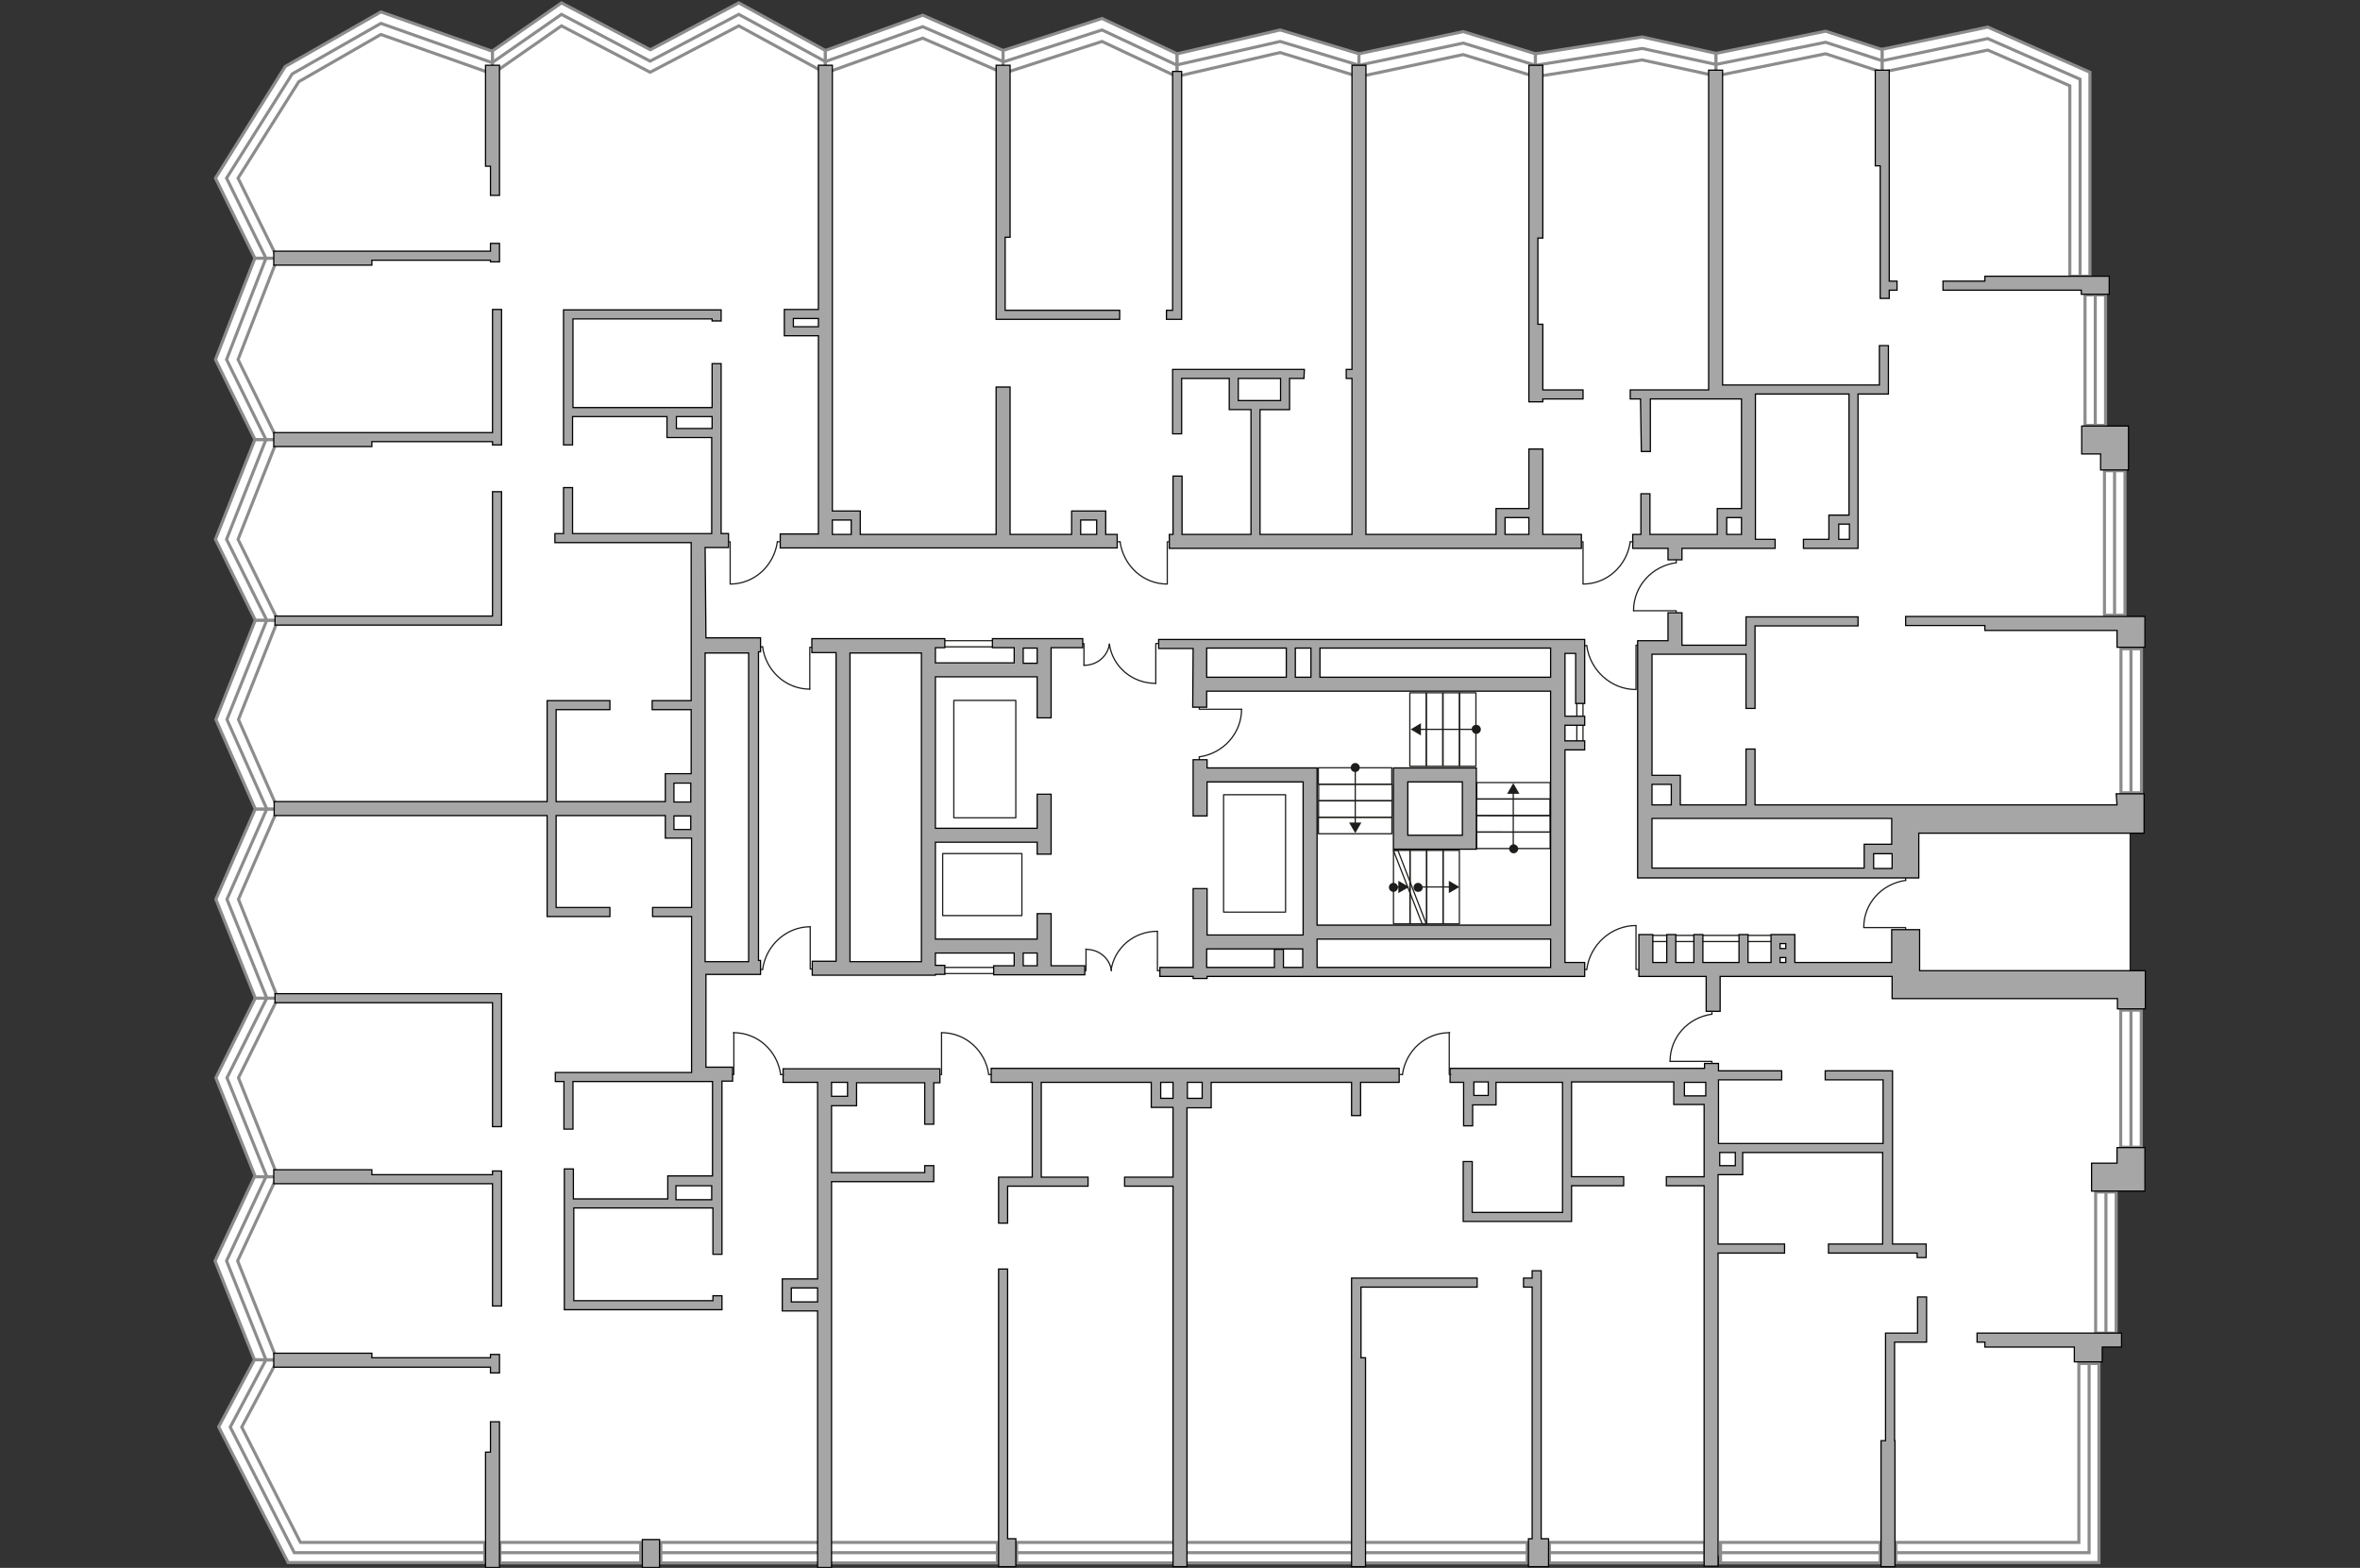 <?xml version="1.0" encoding="utf-8"?>
<!-- Generator: Adobe Illustrator 27.2.0, SVG Export Plug-In . SVG Version: 6.00 Build 0)  -->
<svg version="1.1" xmlns="http://www.w3.org/2000/svg" xmlns:xlink="http://www.w3.org/1999/xlink" x="0px" y="0px"
	 viewBox="0 0 575 382" style="enable-background:new 0 0 575 382;" xml:space="preserve">
<rect x="0" y="0" width="575" height="382" fill="#333333" stroke="none"/>
<style type="text/css">
	.st0{fill:#FFFFFF;}
	.st1{fill:#FFFFFF;stroke:#8C8C8C;stroke-width:0.75;stroke-linecap:round;stroke-miterlimit:10;}
	.st2{fill:none;stroke:#8C8C8C;stroke-width:0.75;stroke-linecap:round;stroke-miterlimit:10;}
	.st3{fill:none;stroke:#1D1D1B;stroke-width:0.3;stroke-linecap:round;stroke-linejoin:round;stroke-miterlimit:10;}
	.st4{fill:none;stroke:#1D1D1B;stroke-width:0.3;stroke-linecap:round;stroke-linejoin:round;}
	.st5{fill:#1D1D1B;}
	.st6{fill:#A6A6A6;stroke:#000000;stroke-width:0.3;stroke-miterlimit:22.926;}
</style>
<g id="bg">
	<path class="st0" d="M71.9,378.2l437.1,1v-52h4.6v-39.9h5.8v-44.5l-0.5-5.6v-38.3l0.5-5.1v-41.2h-3.6v-44.6h-4.8V70.2h-3.8V20
		l-22.8-9.8l-26.2,5.4L445,11.1l-27.1,5.5l-17.5-4.1l-25.9,4.1l-17.6-5.4L331,16.7l-18.8-5.8l-23.7,5.8l-19.3-8.1l-24,7.5L226,7.3
		l-24.6,8.5L180.4,4.3l-22.1,11.1l-21-11.1l-17.7,11.4L92.7,6.7L72.8,18.6L55.7,44.1l9.4,19.1l-9.3,25.3l9.4,19.4l-9.5,24.1
		l9.6,19.8l-9.5,24.7l9.4,20.7l-9.4,22.5l9.4,24.7l-8.7,17.9l8.7,24.6l-9.6,21.8c0,0,9.2,22.4,9.4,22.9c0.2,0.5-8.2,16.2-8.2,16.2
		L71.9,378.2z"/>
</g>
<g id="windows">
	<g>
		<polygon class="st1" points="67.5,286.7 62,286.7 52.4,307.2 62,331.3 67.5,331.3 57.9,307.2 		"/>
		<polyline class="st2" points="64.8,286.7 55.2,307.2 64.8,331.3 		"/>
	</g>
	<g>
		<polygon class="st1" points="67.7,243.2 62.2,243.2 52.6,262.6 62.2,286.7 67.7,286.7 58.1,262.6 		"/>
		<polyline class="st2" points="65,243.2 55.3,262.6 65,286.7 		"/>
	</g>
	<g>
		<polygon class="st1" points="67.7,197.1 62.2,197.1 52.6,219.1 62.2,243.2 67.7,243.2 58.1,219.1 		"/>
		<polyline class="st2" points="65,197.1 55.3,219.1 65,243.2 		"/>
	</g>
	<g>
		<polygon class="st1" points="67.7,151.1 62.2,151.1 52.6,175.3 62.2,197.1 67.7,197.1 58.1,175.3 		"/>
		<polyline class="st2" points="65,151.1 55.3,175.3 65,197.1 		"/>
	</g>
	<g>
		<polygon class="st1" points="67.6,107.1 62.1,107.1 52.5,131.4 62.2,151.1 67.7,151.1 58,131.4 		"/>
		<polyline class="st2" points="64.8,107.1 55.2,131.4 65,151.1 		"/>
	</g>
	<g>
		<polygon class="st1" points="67.6,62.9 62.1,62.9 52.5,87.6 62.1,107.1 67.6,107.1 58,87.6 		"/>
		<polyline class="st2" points="64.8,62.9 55.2,87.6 64.8,107.1 		"/>
	</g>
	<g>
		<polygon class="st1" points="92.8,2.9 69.5,16.2 52.5,43.4 62.1,62.9 67.6,62.9 58,43.4 72.8,19.9 92.8,8.4 120,18 120,12.5 		"/>
		<polyline class="st2" points="120,15.3 92.8,5.7 71.2,18 55.2,43.4 64.8,62.9 		"/>
	</g>
	<g>
		<polygon class="st1" points="180,0.7 158.5,12.1 158.4,12.1 136.8,0.7 120,12.4 120,18 136.8,6.3 158.4,17.6 158.4,17.6 
			158.4,17.6 180,6.3 201.1,17.8 201.1,12.3 		"/>
		<polyline class="st2" points="201.1,15 180,3.5 158.4,14.9 158.4,14.9 136.8,3.5 120,15.2 		"/>
	</g>
	<g>
		<polygon class="st1" points="244.4,17.8 244.4,12.3 224.8,3.7 201.1,12.3 201.1,17.8 224.8,9.3 		"/>
		<polyline class="st2" points="244.4,15 224.8,6.5 201.1,15 		"/>
	</g>
	<g>
		<polygon class="st1" points="286.8,18.7 286.8,13.1 268.5,4.5 244.4,12.3 244.4,17.9 268.5,10.1 		"/>
		<polyline class="st2" points="286.8,15.9 268.5,7.3 244.4,15.1 		"/>
	</g>
	<g>
		<polygon class="st1" points="331.1,18.7 331.1,13.1 311.9,7.3 286.8,13.1 286.8,18.6 311.9,12.8 		"/>
		<polyline class="st2" points="331.1,15.9 311.9,10.1 286.8,15.8 		"/>
	</g>
	<g>
		<polygon class="st1" points="374.1,18.7 374.1,13.1 356.5,7.7 331.1,13.1 331.1,18.7 356.5,13.3 		"/>
		<polyline class="st2" points="374.1,15.9 356.5,10.5 331.1,15.9 		"/>
	</g>
	<g>
		<polygon class="st1" points="418.1,18.5 418.1,13 400.1,9 374.1,13.1 374.1,18.7 400.1,14.6 		"/>
		<polyline class="st2" points="418.1,15.7 400.1,11.8 374.1,15.9 		"/>
	</g>
	<g>
		<polygon class="st1" points="458.6,17.6 458.6,12.1 444.8,7.6 418.1,13 418.1,18.5 444.8,13.1 		"/>
		<polyline class="st2" points="458.6,14.8 444.8,10.3 418.1,15.7 		"/>
	</g>
	<polygon class="st1" points="511.4,332.2 506.5,332.2 506.5,375.8 461.9,375.8 461.9,380.7 507.1,380.7 507.1,380.7 511.4,380.7 	
		"/>
	<g>
		
			<rect x="497.6" y="129.8" transform="matrix(3.000163e-07 -1 1 3.000163e-07 382.94 647.491)" class="st1" width="35.2" height="5"/>
		<line class="st1" x1="515.2" y1="149.9" x2="515.2" y2="114.7"/>
	</g>
	<g>
		<rect x="419.2" y="375.8" class="st1" width="38.9" height="5"/>
		<line class="st1" x1="419.2" y1="378.3" x2="458.1" y2="378.3"/>
	</g>
	<g>
		<rect x="377.5" y="375.8" class="st1" width="37.9" height="5"/>
		<line class="st1" x1="377.5" y1="378.3" x2="415.3" y2="378.3"/>
	</g>
	<g>
		<rect x="330.8" y="375.8" class="st1" width="41.3" height="5"/>
		<line class="st1" x1="330.8" y1="378.3" x2="372.1" y2="378.3"/>
	</g>
	<g>
		<rect x="287.5" y="375.8" class="st1" width="43.3" height="5"/>
		<line class="st1" x1="287.5" y1="378.3" x2="330.8" y2="378.3"/>
	</g>
	<g>
		<rect x="247.7" y="375.8" class="st1" width="39.9" height="5"/>
		<line class="st1" x1="247.7" y1="378.3" x2="287.5" y2="378.3"/>
	</g>
	<g>
		<rect x="200.9" y="375.8" class="st1" width="42.1" height="5"/>
		<line class="st1" x1="200.9" y1="378.3" x2="243" y2="378.3"/>
	</g>
	<g>
		<rect x="161" y="375.8" class="st1" width="39.9" height="5"/>
		<line class="st1" x1="161" y1="378.3" x2="200.9" y2="378.3"/>
	</g>
	<g>
		<rect x="121.8" y="375.8" class="st1" width="34.3" height="5"/>
		<line class="st1" x1="121.8" y1="378.3" x2="156.2" y2="378.3"/>
	</g>
	<g>
		
			<rect x="501.7" y="173.2" transform="matrix(3.010297e-07 -1 1 3.010297e-07 343.56 694.862)" class="st1" width="35.1" height="5"/>
		<line class="st1" x1="519.2" y1="193.2" x2="519.2" y2="158.1"/>
	</g>
	<g>
		
			<rect x="502.5" y="260.3" transform="matrix(3.162699e-07 -1 1 3.162699e-07 256.404 782.018)" class="st1" width="33.4" height="5"/>
		<line class="st1" x1="519.2" y1="279.5" x2="519.2" y2="246.1"/>
	</g>
	<g>
		
			<rect x="495.9" y="305.1" transform="matrix(3.071492e-07 -1 1 3.071492e-07 205.494 820.717)" class="st1" width="34.4" height="5"/>
		<line class="st1" x1="513.1" y1="324.8" x2="513.1" y2="290.4"/>
	</g>
	<polyline class="st2" points="461.9,378.3 509,378.3 509,332.2 	"/>
	<g>
		
			<rect x="494.6" y="85.2" transform="matrix(3.327748e-07 -1 1 3.327748e-07 422.805 598.238)" class="st1" width="31.8" height="5"/>
		<line class="st1" x1="510.5" y1="103.6" x2="510.5" y2="71.8"/>
	</g>
	<g>
		<polygon class="st1" points="484.3,6.6 458.6,12 458.6,17.6 484.3,12.2 504.3,20.9 504.3,67.3 509.2,67.3 509.2,17.6 		"/>
		<polyline class="st2" points="506.8,67.3 506.8,19.3 484.3,9.4 458.6,14.8 		"/>
	</g>
	<g>
		<polygon class="st1" points="73.2,375.8 58.9,347.7 67.6,331.4 62,331.3 53.3,347.6 53.3,347.6 53.3,347.7 70.2,380.7 
			118.1,380.7 118.1,375.8 		"/>
		<polyline class="st2" points="64.8,331.3 56.1,347.7 71.7,378.3 118.1,378.3 		"/>
	</g>
</g>
<g id="plan">
	<g id="Group_34_00000085210646734025269630000015458460036066842787_">
		<path id="Vector_158_00000076590870990212298240000009136419675523026350_" class="st3" d="M302.5,172.8l-10.3,0v-0.4"/>
		<path id="Vector_159_00000172400292380060427430000016493852236901360053_" class="st3" d="M292.2,185.1v-0.7"/>
		<path id="Vector_160_00000057116555901412360870000015380420777034494125_" class="st3" d="M292.2,184.4
			c5.8-0.8,10.3-5.7,10.3-11.6"/>
	</g>
	<g id="Group_34_00000029036454467557852720000005395802188840041908_">
		<path id="Vector_158_00000147936238226802924540000005315966632918996112_" class="st3" d="M398.6,225.5l0,10.7h0.5"/>
		<path id="Vector_159_00000021101218193141213640000010761468243374924443_" class="st3" d="M385.9,236.2h0.7"/>
		<path id="Vector_160_00000173151308361274220060000006821081163728336275_" class="st3" d="M386.6,236.2c0.8-6,5.9-10.7,12-10.7"
			/>
	</g>
	<g id="Group_34_00000090293582682023035150000018115099349783786409_">
		<path id="Vector_158_00000099654334040151404850000016720285112297204667_" class="st3" d="M197.4,225.8l0,10.3h0.4"/>
		<path id="Vector_159_00000136409437319992800470000015274101838384123274_" class="st3" d="M185.1,236.2h0.7"/>
		<path id="Vector_160_00000168796474811740881890000005454412590090842554_" class="st3" d="M185.8,236.2
			c0.8-5.8,5.7-10.4,11.6-10.4"/>
	</g>
	<g id="Group_34_00000101821741033723903850000003536116598478719390_">
		<path id="Vector_158_00000091727160430148255530000000801957978204412290_" class="st3" d="M197.3,167.9l0-10.2h0.4"/>
		<path id="Vector_159_00000087393146925619306230000012804410659364385409_" class="st3" d="M185.1,157.6h0.7"/>
		<path id="Vector_160_00000081609428186438276990000000014448737216946057_" class="st3" d="M185.8,157.6
			c0.8,5.8,5.6,10.3,11.5,10.3"/>
	</g>
	<g id="Group_34_00000054231090744245252550000001619904020918503609_">
		<path id="Vector_158_00000084524445182576787720000010292939853475906193_" class="st3" d="M398.6,167.9l0-10.7h0.5"/>
		<path id="Vector_159_00000071534338239305607050000004892096786336887471_" class="st3" d="M385.9,157.3l0.7,0"/>
		<path id="Vector_160_00000105400740245017699370000013950079333993240506_" class="st3" d="M386.6,157.3c0.8,6,5.9,10.7,12,10.7"
			/>
	</g>
	<g>
		<g>
			<polyline class="st3" points="264.6,231.2 264.6,236.5 264.3,236.5 			"/>
			<path class="st3" d="M270.8,236.5"/>
			<path class="st3" d="M270.8,236.5c-0.4-3-3-5.2-6.2-5.2"/>
		</g>
		<g>
			<polyline class="st3" points="282,226.9 282,236.5 282.6,236.5 			"/>
			<path class="st3" d="M270.7,236.5"/>
			<path class="st3" d="M270.7,236.4c0.8-5.4,5.5-9.5,11.3-9.5"/>
		</g>
	</g>
	<g>
		<g>
			<polyline class="st3" points="264.1,162.1 264.1,156.8 263.8,156.8 			"/>
			<path class="st3" d="M270.3,156.8"/>
			<path class="st3" d="M270.3,156.9c-0.4,3-3,5.2-6.2,5.2"/>
		</g>
		<g>
			<polyline class="st3" points="281.6,166.5 281.6,156.8 282.1,156.8 			"/>
			<path class="st3" d="M270.3,156.8"/>
			<path class="st3" d="M270.3,157c0.8,5.4,5.5,9.5,11.3,9.5"/>
		</g>
	</g>
	<g id="Group_34_00000144326293811069566430000000010742939547226523_">
		<path id="Vector_158_00000023277408341303471620000009260581948411452584_" class="st3" d="M454.1,226h10.2v0.4"/>
		<path id="Vector_159_00000139257528324245921170000003560064121687412356_" class="st3" d="M464.3,213.8v0.7"/>
		<path id="Vector_160_00000038392446103535407450000011924279488277556157_" class="st3" d="M464.3,214.5
			c-5.8,0.8-10.2,5.6-10.2,11.4"/>
	</g>
	<line class="st3" x1="519" y1="202.1" x2="519" y2="237.4"/>
	<rect x="229.6" y="156.1" class="st3" width="12.8" height="1.5"/>
	<rect x="229.6" y="235.7" class="st3" width="12.8" height="1.5"/>
	<rect x="401.9" y="227.9" class="st3" width="30.5" height="1.5"/>
	
		<rect x="379.7" y="175" transform="matrix(3.736021e-05 -1 1 3.736021e-05 209.172 560.621)" class="st3" width="10.4" height="1.5"/>
	
		<rect x="225.7" y="177.4" transform="matrix(-3.736021e-05 1 -1 -3.736021e-05 424.904 -55.045)" class="st3" width="28.6" height="15.1"/>
	
		<rect x="291.4" y="200.4" transform="matrix(-3.736021e-05 1 -1 -3.736021e-05 513.633 -97.761)" class="st3" width="28.6" height="15.1"/>
	
		<rect x="231.8" y="205.8" transform="matrix(-3.736021e-05 1 -1 -3.736021e-05 454.788 -23.823)" class="st3" width="15.1" height="19.3"/>
	<g>
		<rect x="355.6" y="168.8" class="st3" width="4" height="17.9"/>
		<rect x="351.6" y="168.8" class="st3" width="4" height="17.9"/>
		<rect x="347.5" y="168.8" class="st3" width="4" height="17.9"/>
		<rect x="343.5" y="168.8" class="st3" width="4" height="17.9"/>
		<g>
			<g>
				<line class="st4" x1="359.7" y1="177.7" x2="345.8" y2="177.7"/>
				<g>
					<path class="st5" d="M359.7,176.6c0.6,0,1.1,0.5,1.1,1.1c0,0.6-0.5,1.1-1.1,1.1c-0.6,0-1.1-0.5-1.1-1.1
						C358.5,177.1,359,176.6,359.7,176.6z"/>
				</g>
				<g>
					<polygon class="st5" points="346.2,176.2 343.7,177.7 346.2,179.2 					"/>
				</g>
			</g>
		</g>
	</g>
	<g>
		
			<rect x="366.7" y="195.8" transform="matrix(-3.736070e-05 1 -1 -3.736070e-05 573.5 -163.95)" class="st3" width="4" height="17.9"/>
		
			<rect x="366.7" y="191.8" transform="matrix(-3.736070e-05 1 -1 -3.736070e-05 569.475 -167.976)" class="st3" width="4" height="17.9"/>
		
			<rect x="366.7" y="187.8" transform="matrix(-3.736070e-05 1 -1 -3.736070e-05 565.449 -172.002)" class="st3" width="4" height="17.9"/>
		
			<rect x="366.7" y="183.7" transform="matrix(-3.736070e-05 1 -1 -3.736070e-05 561.423 -176.028)" class="st3" width="4" height="17.9"/>
		<g>
			<g>
				<line class="st4" x1="368.7" y1="206.9" x2="368.7" y2="193"/>
				<g>
					<path class="st5" d="M369.9,206.8c0,0.6-0.5,1.1-1.1,1.1c-0.6,0-1.1-0.5-1.1-1.1c0-0.6,0.5-1.1,1.1-1.1
						C369.3,205.7,369.9,206.2,369.9,206.8z"/>
				</g>
				<g>
					<polygon class="st5" points="370.2,193.4 368.7,190.8 367.2,193.4 					"/>
				</g>
			</g>
		</g>
	</g>
	<g>
		
			<rect x="328.2" y="180.1" transform="matrix(3.736118e-05 -1 1 3.736118e-05 141.096 519.25)" class="st3" width="4" height="17.9"/>
		
			<rect x="328.2" y="184.2" transform="matrix(3.736118e-05 -1 1 3.736118e-05 137.07 523.275)" class="st3" width="4" height="17.9"/>
		
			<rect x="328.2" y="188.2" transform="matrix(3.736118e-05 -1 1 3.736118e-05 133.044 527.301)" class="st3" width="4" height="17.9"/>
		
			<rect x="328.2" y="192.2" transform="matrix(3.736118e-05 -1 1 3.736118e-05 129.018 531.327)" class="st3" width="4" height="17.9"/>
		<g>
			<g>
				<line class="st4" x1="330.2" y1="187" x2="330.2" y2="200.9"/>
				<g>
					<path class="st5" d="M329.1,187c0-0.6,0.5-1.1,1.1-1.1c0.6,0,1.1,0.5,1.1,1.1c0,0.6-0.5,1.1-1.1,1.1S329.1,187.7,329.1,187z"/>
				</g>
				<g>
					<polygon class="st5" points="328.7,200.4 330.2,203 331.7,200.4 					"/>
				</g>
			</g>
		</g>
	</g>
	<g>
		
			<rect x="339.5" y="207.2" transform="matrix(-1 -3.736204e-05 3.736204e-05 -1 683.01 432.295)" class="st3" width="4" height="17.9"/>
		
			<rect x="343.5" y="207.2" transform="matrix(-1 -3.736204e-05 3.736204e-05 -1 691.062 432.295)" class="st3" width="4" height="17.9"/>
		
			<rect x="347.5" y="207.2" transform="matrix(-1 -3.736204e-05 3.736204e-05 -1 699.113 432.296)" class="st3" width="4" height="17.9"/>
		
			<rect x="351.6" y="207.2" transform="matrix(-1 -3.736204e-05 3.736204e-05 -1 707.165 432.296)" class="st3" width="4" height="17.9"/>
		<g>
			<g>
				<line class="st4" x1="339.4" y1="216.1" x2="341.2" y2="216.1"/>
				<g>
					<path class="st5" d="M339.5,217.3c-0.6,0-1.1-0.5-1.1-1.1c0-0.6,0.5-1.1,1.1-1.1c0.6,0,1.1,0.5,1.1,1.1
						C340.6,216.8,340.1,217.3,339.5,217.3z"/>
				</g>
				<g>
					<polygon class="st5" points="340.7,217.6 343.3,216.1 340.7,214.6 					"/>
				</g>
			</g>
		</g>
		<g>
			<g>
				<line class="st4" x1="345.5" y1="216.1" x2="353.4" y2="216.1"/>
				<g>
					<path class="st5" d="M345.5,217.3c-0.6,0-1.1-0.5-1.1-1.1c0-0.6,0.5-1.1,1.1-1.1c0.6,0,1.1,0.5,1.1,1.1
						C346.7,216.8,346.2,217.3,345.5,217.3z"/>
				</g>
				<g>
					<polygon class="st5" points="353,217.6 355.6,216.1 353,214.6 					"/>
				</g>
			</g>
		</g>
		<polygon class="st3" points="339.5,207.2 340.6,207.2 347.5,225.1 346.5,225.1 		"/>
	</g>
	<g>
		<path class="st6" d="M190.8,263.7l8.4,0l0,47.9l-7.5,0v0h-1.1l0,7.8l2.2,0v0l6.4,0l0,62.5l3.4,0l0-94l24.9,0l0-2.2h0v-1.7l-2.2,0
			v1.7l-22.7,0l0-16.3l6.1,0l0-2.2h0v-3.4l16.6,0l0,10.1l2.2,0l0-10.1l1.5,0l0-3.4l-38.2,0L190.8,263.7z M192.8,317.2v-3.4l6.4,0
			l0,3.4L192.8,317.2z M206.5,267.1l-3.9,0l0-3.4l3.9,0V267.1z"/>
		<path class="st6" d="M272.2,130.2l-2.8,0l0-5.7l-2.2,0v0l-3.9,0l0,0l-2.2,0l0,0h0l0,2.2h0l0,3.5l-15,0l0-35.9l-3.4,0l0,35.9
			l-33.1,0l0-5.7h0l-6.8,0l0-108.6l-3.4,0l0,59.5l-6.1,0v0l-2.2,0l0,6.4l2.2,0l0,0l6.1,0l0,48.3l-9.3,0l0,3.4l82.1,0L272.2,130.2z
			 M263.3,126.7l3.9,0l0,3.5l-3.9,0L263.3,126.7z M193.3,79.6v-2l6.1,0l0,2L193.3,79.6z M202.8,126.7l4.6,0l0,3.5l-4.6,0
			L202.8,126.7z"/>
		<polygon class="st6" points="90.6,107.6 120,107.6 120,108.4 122.2,108.4 122.2,75.4 120,75.4 120,105.4 90.6,105.4 90.6,105.4 
			66.7,105.4 66.7,108.8 90.6,108.8 		"/>
		<polygon class="st6" points="90.6,63.4 119.5,63.4 119.5,63.8 121.7,63.8 121.7,59.3 119.5,59.3 119.5,61.2 90.6,61.2 90.6,61.2 
			66.7,61.2 66.7,64.6 90.6,64.6 		"/>
		<path class="st6" d="M171.8,133.4l5.7,0l0-3.4l-1.8,0l0-41.4l-2.2,0l0,10.7l-33.9,0l0-21.6l33.9,0v0.5l2.2,0l0-2.7l-2.2,0v0
			l-36.2,0l0,2.2h0l0,21.6h0l0,2.2h0l0,6.9l2.2,0l0-6.9l23,0l0,2.9h0l0,2.2l10.9,0l0,23.4l-1.7,0v0l-3.1,0l0,0l-29.1,0l0-11.2
			l-2.2,0l0,11.2l-2.1,0l0,2.2l33.2,0l0,38.5l-9.5,0l0,2.2l9.5,0l0,15.6h-4.1v0l-2.2,0v6.8l-26.6,0l0-22.4l13.1,0l0-2.2l-13.1,0v0
			l-2.2,0l0,24.6l-66.5,0l0,3.4l66.5,0l0,24.6h0.3v0l1.6,0h0.3l0,0l13.1,0l0-2.2l-13.1,0l0-22.4l26.6,0v5.5h0.7v0l5.7,0l0,16.9
			l-9.5,0l0,2.2l9.5,0l0,38l-33.2,0l0,2.2l2.1,0l0,11.6l2.2,0l0-11.6l28.9,0v0l0.9,0v0l4.2,0l0,23l-10.9,0l0,2.2h0v3.4l-23,0l0-7.3
			l-2.2,0l0,7.3h0l0,2.2h0l0,22.6h0l0,2.2l37,0v0l1.4,0l0-3.4l-2.2,0v1.2l-33.9,0l0-22.6l33.9,0l0,11.3l2.2,0l0-42.2l2.6,0l0-3.4
			l-6.5,0l0-22.6l13.3,0l0-3.4h-0.5l0-75.2h0.5l0-3.4l-13.3,0L171.8,133.4z M164.8,104.4l0-2.9l8.7,0l0,2.9L164.8,104.4z
			 M164.7,292.3l0-3.4l8.7,0l0,3.4L164.7,292.3z M164.2,190.8h4.1l0,4.6l-4.1,0V190.8z M164.2,202.1v-3.3l4.1,0l0,3.3L164.2,202.1z
			 M182.4,159.1l0,75.2l-10.6,0l0-75.2L182.4,159.1z"/>
		<path class="st6" d="M227.9,232.2l19.2,0l0,3.1l-5,0l0,2.2l10.6,0v0l3.4,0v0l8.2,0l0-2.2l-8.2,0l0-3.1h0l0-3.4h0l0-6.2l-3.4,0
			l0,6.2l-24.8,0l0-23.6l24.8,0l0,2.9l3.4,0l0-2.9h0l0-3.4h0l0-8.3l-3.4,0l0,8.3l-24.8,0l0-36.9l24.8,0l0,10l3.4,0l0-10h0l0-3.4h0
			l0-3.7l7.7,0l0-2.2l-7.7,0v0l-3.4,0v0l-10.9,0l0,2.2l5.3,0l0,3.7l-19.2,0l0-2.5h0l0-1.2l2.3,0l0-2.2l-2.3,0v0l-30.1,0l0,3.4l5.9,0
			l0,75.2l-5.8,0l0,3.4l30,0v-0.2l2.3,0l0-2.2l-2.3,0L227.9,232.2z M252.7,235.3l-3.4,0l0-3.1l3.4,0L252.7,235.3z M249.3,157.9
			l3.4,0l0,3.7l-3.4,0L249.3,157.9z M207.1,159.1l17.4,0l0,75.2l-17.4,0L207.1,159.1z"/>
		<path class="st6" d="M290.6,172.3l3.4,0l0-3.9l83.8,0l0,57l-56.9,0l0-38.3h0v0l-26.8,0l0-2l-3.4,0l0,13.7l3.4,0l0-8.3l23.4,0
			l0,37.3l-23.4,0l0-11.3l-3.4,0l0,19.2l-8.1,0l0,2.2l8.1,0v0.5l3.4,0v-0.5l84.7,0v0l7.3,0l0-3.4l-4.8,0l0-51.8l4.8,0l0-2.2l-4.8,0
			l0-3.8l4.8,0l0-2.2l-4.8,0l0-15.3l2.6,0l0,12.2l2.2,0l0-14.5h0l0-1.1l-6.2,0v0l-97.6,0l0,2.2l8.4,0L290.6,172.3z M294,157.9
			l19.4,0l0,7.1l-19.4,0L294,157.9z M315.6,157.9l3.8,0l0,7.1l-3.8,0L315.6,157.9z M321.6,165l0-7.1l56.2,0l0,7.1L321.6,165z
			 M377.8,228.8l0,6.9l-56.9,0l0-6.9L377.8,228.8z M294,231.2l23.4,0l0,4.5l-4.7,0l0-4.4l-2.2,0l0,4.4l-16.5,0L294,231.2z"/>
		<path class="st6" d="M340.4,187.1L340.4,187.1l-0.9,0l0,19.8l0.9,0v0l19,0v0h0.3l0-19.8h-0.3v0L340.4,187.1z M356.3,190.5l0,13
			l-13.3,0l0-13L356.3,190.5z"/>
		<polygon class="st6" points="483.6,70.7 507.1,70.7 507.1,71.7 513.9,71.7 513.9,67.3 507.1,67.3 507.1,67.3 483.6,67.3 
			483.6,68.5 473.4,68.5 473.4,70.7 483.6,70.7 		"/>
		<polygon class="st6" points="483.6,324.8 481.7,324.8 481.7,327 483.6,327 483.6,328.2 505.4,328.2 505.4,331.8 512.2,331.8 
			512.2,328.2 516.9,328.2 516.9,324.8 483.6,324.8 		"/>
		<polygon class="st6" points="375.9,97.2 385.7,97.2 385.7,95 375.9,95 375.9,79 374.7,79 374.7,58 375.9,58 375.9,15.9 
			372.5,15.9 372.5,58 372.5,58 372.5,79 372.5,79 372.5,97.9 375.9,97.9 		"/>
		<path class="st6" d="M445.5,303.1l0,2.2l13.5,0v0l2.2,0v0l5.9,0l0,1.1l2.2,0l0-2.8h0v-0.5l-8.2,0l0-42.2h-0.4v0l-16,0l0,2.2
			l14.1,0l0,15.5l-34.1,0v0l-2.2,0v0l-3.8,0l0-15.5l15.4,0l0-2.2l-15.4,0l0-1.8l-3.4,0l0,1.2l-62,0l0,3.4l3.3,0l0,10.6l2.2,0l0-5.1
			l3.5,0v0l2.2,0l0-5.5l16.2,0l0,31.7l-22,0l0-12.4l-2.2,0l0,14.6l0.8,0l0,0h0.6l0.8,0l0,0l22,0v0l2.2,0l0-8.7l12.7,0l0-2.2l-12.7,0
			l0-23.1l24.9,0l0,5.5h0.8v0l6.6,0l0,17.6l-9.2,0l0,2.2l9.2,0l0,92.7l3.4,0l0-76.3l16.2,0l0-2.2l-16.2,0l0-16.9l6,0l0-2.2h0l0-3.2
			l34.1,0l0,22.3L445.5,303.1z M362.6,266.9l-3.5,0l0-3.3l3.5,0L362.6,266.9z M410.4,267v-3.3l5.2,0l0,3.3L410.4,267z M422.8,284
			l-3.8,0l0-3.2l3.8,0L422.8,284z"/>
		<polygon class="st6" points="375.5,309.6 373.3,309.6 373.3,311.4 371.2,311.4 371.2,313.6 373.3,313.6 373.3,374.9 372.4,374.9 
			372.4,381.7 377.3,381.7 377.3,374.9 375.5,374.9 		"/>
		<polygon class="st6" points="331.6,311.4 329.3,311.4 329.3,330.8 329.3,330.8 329.3,381.7 332.7,381.7 332.7,330.8 331.6,330.8 
			331.6,313.6 359.9,313.6 359.9,311.4 331.6,311.4 		"/>
		<path class="st6" d="M295.1,263.7l34.2,0l0,8.1l2.2,0l0-8.1l9.4,0l0-3.4l-99.4,0l0,3.4l10,0l0,23.1l-8.2,0v0.5h0l0,10.7l2.2,0l0-9
			l19.6,0l0-2.2l-11.4,0l0-23.1l26.8,0l0,6.1h0.4v0l4.9,0l0,17l-11.8,0l0,2.2l11.8,0l0,92.7l3.4,0l0-111.8l5.2,0v0h0.7L295.1,263.7z
			 M282.8,267.6v-3.9l3,0l0,3.9L282.8,267.6z M289.3,263.7l3.6,0v3.9l-3.6,0L289.3,263.7z"/>
		<polygon class="st6" points="245.5,309.2 243.3,309.2 243.3,374.9 243.3,374.9 243.3,381.7 247.5,381.7 247.5,374.9 245.5,374.9 
					"/>
		<polygon class="st6" points="469.4,316 467.2,316 467.2,324.8 461.1,324.8 459.4,324.8 459.4,351 458.3,351 458.3,381.7 
			461.7,381.7 461.7,351 461.6,351 461.6,327 469.4,327 469.4,324.8 469.4,324.8 		"/>
		<polygon class="st6" points="286.4,77.8 287.9,77.8 287.9,17.4 285.7,17.4 285.7,75.6 284.2,75.6 284.2,77.8 286.4,77.8 		"/>
		<polygon class="st6" points="272.8,75.6 244.9,75.6 244.9,57.8 246.1,57.8 246.1,15.9 242.7,15.9 242.7,57.8 242.7,57.8 
			242.7,75.6 242.7,75.6 242.7,77.8 272.8,77.8 		"/>
		<path class="st6" d="M317.8,90l-32.1,0l0,2.2h0l0,13.5l2.2,0l0-13.5l11.6,0l0,5.4h0l0,2.2l5.3,0l0,30.4l-16.8,0l0-14.2l-2.2,0
			l0,14.2l-0.9,0l0,3.4l100.4,0l0-3.4l-9.4,0l0-20.8l-3.4,0l0,14.5l-8,0l0,2.2h0l0,4.1l-31.7,0l0-114.3l-3.4,0l0,74.1l-1.4,0l0,2.2
			l1.4,0l0,38l-22.4,0l0-30.4l7.2,0l0-1.6h0l0-6l3.5,0L317.8,90z M366.7,126.1l5.8,0l0,4.1l-5.8,0L366.7,126.1z M312,97.6l-10.3,0
			l0-5.4l10.3,0L312,97.6z"/>
		<polygon class="st6" points="120,286.2 90.6,286.2 90.6,285 66.7,285 66.7,288.4 90.6,288.4 90.6,288.4 120,288.4 120,318.2 
			122.2,318.2 122.2,285.3 120,285.3 		"/>
		<polygon class="st6" points="122.2,152.3 122.2,119.8 120,119.8 120,150.1 67,150.1 67,152.3 120,152.3 120,152.3 		"/>
		<polygon class="st6" points="119.5,47.6 121.7,47.6 121.7,40.5 121.7,40.5 121.7,15.9 118.3,15.9 118.3,40.5 119.5,40.5 		"/>
		<polygon class="st6" points="119.5,353.8 118.3,353.8 118.3,381.9 121.7,381.9 121.7,356.5 121.7,356.5 121.7,346.4 119.5,346.4 
					"/>
		<polygon class="st6" points="119.5,330 119.5,330.8 90.6,330.8 90.6,329.7 66.7,329.7 66.7,333.1 90.6,333.1 90.6,333.1 
			119.5,333.1 119.5,334.5 121.7,334.5 121.7,330 		"/>
		<polygon class="st6" points="120,242.1 67,242.1 67,244.3 120,244.3 120,274.5 122.2,274.5 122.2,242.1 120,242.1 		"/>
		<path class="st6" d="M399.9,110l2.2,0l0-12.8l14.3,0l0,0l7.9,0l0,26.7l-5.9,0l0,2.2h0l0,4.1l-16.4,0l0-9.9l-2.2,0l0,9.9l-2,0
			l0,3.4l8.6,0l0,2.8l3.4,0l0-2.8l14.5,0v0l2.6,0v0l5.6,0l0-2.2l-4.8,0l0-35.4l22.8,0l0,29.5l-4.9,0l0,2.2h0l0,3.7l-6.2,0l0,2.2
			l13.3,0l0-2.2h0l0-35.4l7.4,0l0-1.8h0l0-10l-2.2,0l0,9.6l-31.3,0v0l-6.9,0l0-76.7l-3.4,0l0,76.7l0,0v0.3l0,0.9l-19.1,0l0,2.2
			l2.5,0L399.9,110z M448,131.4l0-3.7l2.6,0l0,3.7L448,131.4z M420.7,130.2l0-4.1l3.6,0l0,4.1L420.7,130.2z"/>
		<polygon class="st6" points="458.1,72.7 460.3,72.7 460.3,70.7 462.2,70.7 462.2,68.5 460.3,68.5 460.3,40.4 460.3,40.4 
			460.3,17.1 456.9,17.1 456.9,40.4 458.1,40.4 		"/>
		<polygon class="st6" points="512.4,103.8 511.8,103.8 511.8,103.8 507.2,103.8 507.2,110.6 511.8,110.6 511.8,114.5 518.6,114.5 
			518.6,103.8 517.8,103.8 517.8,103.8 		"/>
		<polygon class="st6" points="515.8,283.4 509.6,283.4 509.6,290.2 522.5,290.2 522.5,290.2 522.6,290.2 522.6,279.6 515.8,279.6 
					"/>
		<polygon class="st6" points="515.8,150.2 515.8,150.2 483.6,150.2 483.6,150.2 464.3,150.2 464.3,152.4 483.6,152.4 483.6,153.6 
			515.8,153.6 515.8,157.7 522.6,157.7 522.6,150.2 		"/>
		<path class="st6" d="M515.8,196.1l-53.3,0v0l-34.9,0l0-13.6l-2.2,0l0,13.6l-16,0l0-7.2l-0.7,0l0,0l-1.1,0h-0.4l0,0l-4.7,0l0-29.5
			l7.3,0v0h0v0l15.6,0l0,13.2l2.2,0l0-20.1l25.1,0l0-2.2l-25.1,0l0,0l-2.2,0l0,6.9l-15.6,0l0-7.9l-3.4,0l0,6.8l-7.4,0l0,3.4h0
			l0,54.4l2.6,0l0,0l59.1,0v0l6.8,0l0-10.9l51.5,0v0l3.4,0l0-9.6l-6.8,0L515.8,196.1z M407.2,191.1l0,5l-4.7,0l0-5L407.2,191.1z
			 M456.5,211.6l0-3.6l4.5,0l0,3.6L456.5,211.6z M460.9,205.7l-4.5,0l0,0l-2.2,0l0,5.8l-51.7,0l0-12.1l58.4,0l0,3.4h0L460.9,205.7z"
			/>
		<path class="st6" d="M515.8,236.5l-48.1,0l0-10l-6.8,0l0,8l-23.6,0l0-6.8l-2.2,0v0h-1.4v0l-2.2,0l0,6.8l-5.6,0l0-6.8l-2.2,0l0,6.8
			l-8.8,0l0-6.8l-2.2,0l0,6.8l-4.4,0l0-6.8l-2.2,0l0,6.8l-3.4,0l0-6.8l-3.4,0l0,10.2h0v0l16.4,0l0,8.5l3.4,0l0-8.5l41.9,0l0,5.4
			l54.9,0l0,2.5l6.8,0l0-9.3L515.8,236.5L515.8,236.5z M435.1,229.9l0,1.2h-1.4l0-1.2H435.1z M433.7,233.3h1.4l0,1.2l-1.4,0
			L433.7,233.3z"/>
		<rect x="156.5" y="375.1" class="st6" width="4.2" height="6.8"/>
	</g>
	<g id="Group_34_00000086684399527225280850000011785913223056964793_">
		<path id="Vector_158_00000035532837030412944300000010349714634598712744_" class="st3" d="M177.9,142.2l0-10.2h-0.4"/>
		<path id="Vector_159_00000005262361455730293800000015562561450540720800_" class="st3" d="M190.1,132h-0.7"/>
		<path id="Vector_160_00000065781482061993454340000013446250557873984664_" class="st3" d="M189.4,132
			c-0.8,5.8-5.6,10.3-11.5,10.3"/>
	</g>
	<g id="Group_34_00000045579064971926508690000015542716781145012658_">
		<path id="Vector_158_00000083772832977595427320000017768288460921781945_" class="st3" d="M284.4,142.2l0-10.2h0.4"/>
		<path id="Vector_159_00000088094217961155737200000009353669636966777485_" class="st3" d="M272.2,132h0.7"/>
		<path id="Vector_160_00000037679602878719337200000011053500773708476813_" class="st3" d="M272.9,132c0.8,5.8,5.6,10.3,11.5,10.3
			"/>
	</g>
	<g id="Group_34_00000088115547532180637940000018377377424517725824_">
		<path id="Vector_158_00000036217504951096160000000014873689111189817492_" class="st3" d="M385.7,142.2l0-10.2h-0.4"/>
		<path id="Vector_159_00000053520630738501117590000013552226128083822516_" class="st3" d="M397.9,132h-0.7"/>
		<path id="Vector_160_00000152956858924565169900000004023155466819197825_" class="st3" d="M397.2,132
			c-0.8,5.8-5.6,10.3-11.5,10.3"/>
	</g>
	<g id="Group_34_00000152225313676824053190000015542375534798026904_">
		<path id="Vector_158_00000041297076818474130450000010547345191787541426_" class="st3" d="M398,148.8l10.4,0v0.4"/>
		<path id="Vector_159_00000076575417682362839830000015586058810614028952_" class="st3" d="M408.4,136.4v0.7"/>
		<path id="Vector_160_00000023999606522048926380000002737845720308530832_" class="st3" d="M408.4,137.1
			c-5.9,0.8-10.4,5.7-10.4,11.7"/>
	</g>
	<g id="Group_34_00000044868761797273062320000013206744007011651981_">
		<path id="Vector_158_00000149375111930161003320000002527023327269585820_" class="st3" d="M406.9,258.6l10.2,0v0.4"/>
		<path id="Vector_159_00000012443338174471753630000008406521868885797521_" class="st3" d="M417.1,246.4v0.7"/>
		<path id="Vector_160_00000183939813835309199380000012339556949777463213_" class="st3" d="M417.1,247.1
			c-5.8,0.8-10.2,5.6-10.2,11.5"/>
	</g>
	<g id="Group_34_00000038385039444055693010000010625986060935337142_">
		<path id="Vector_158_00000092447786669344355900000006496995263444556212_" class="st3" d="M353.1,251.6l0,10.2h0.4"/>
		<path id="Vector_159_00000045614532026654785980000011293844169222258072_" class="st3" d="M341,261.8h0.7"/>
		<path id="Vector_160_00000137130738349634244880000015465175384232987564_" class="st3" d="M341.7,261.8
			c0.8-5.8,5.6-10.2,11.5-10.2"/>
	</g>
	<g id="Group_34_00000164503528614532274080000001881332317744134070_">
		<path id="Vector_158_00000015354551412110861350000009531324531193992367_" class="st3" d="M229.4,251.6l0,10.2H229"/>
		<path id="Vector_159_00000094606298136738241870000002774811732982136494_" class="st3" d="M241.6,261.8h-0.7"/>
		<path id="Vector_160_00000123401051956110522480000007835226364393142173_" class="st3" d="M240.9,261.8
			c-0.8-5.8-5.6-10.2-11.5-10.2"/>
	</g>
	<g id="Group_34_00000053518561121408814350000003790875238007388547_">
		<path id="Vector_158_00000155862563622168004250000008228234273930604689_" class="st3" d="M178.8,251.6l0,10.2h-0.4"/>
		<path id="Vector_159_00000091726594402364228710000007923277450610410142_" class="st3" d="M190.9,261.8h-0.7"/>
		<path id="Vector_160_00000154387855269901576540000004303057820619125686_" class="st3" d="M190.2,261.8
			c-0.8-5.8-5.6-10.2-11.5-10.2"/>
	</g>
</g>
</svg>
